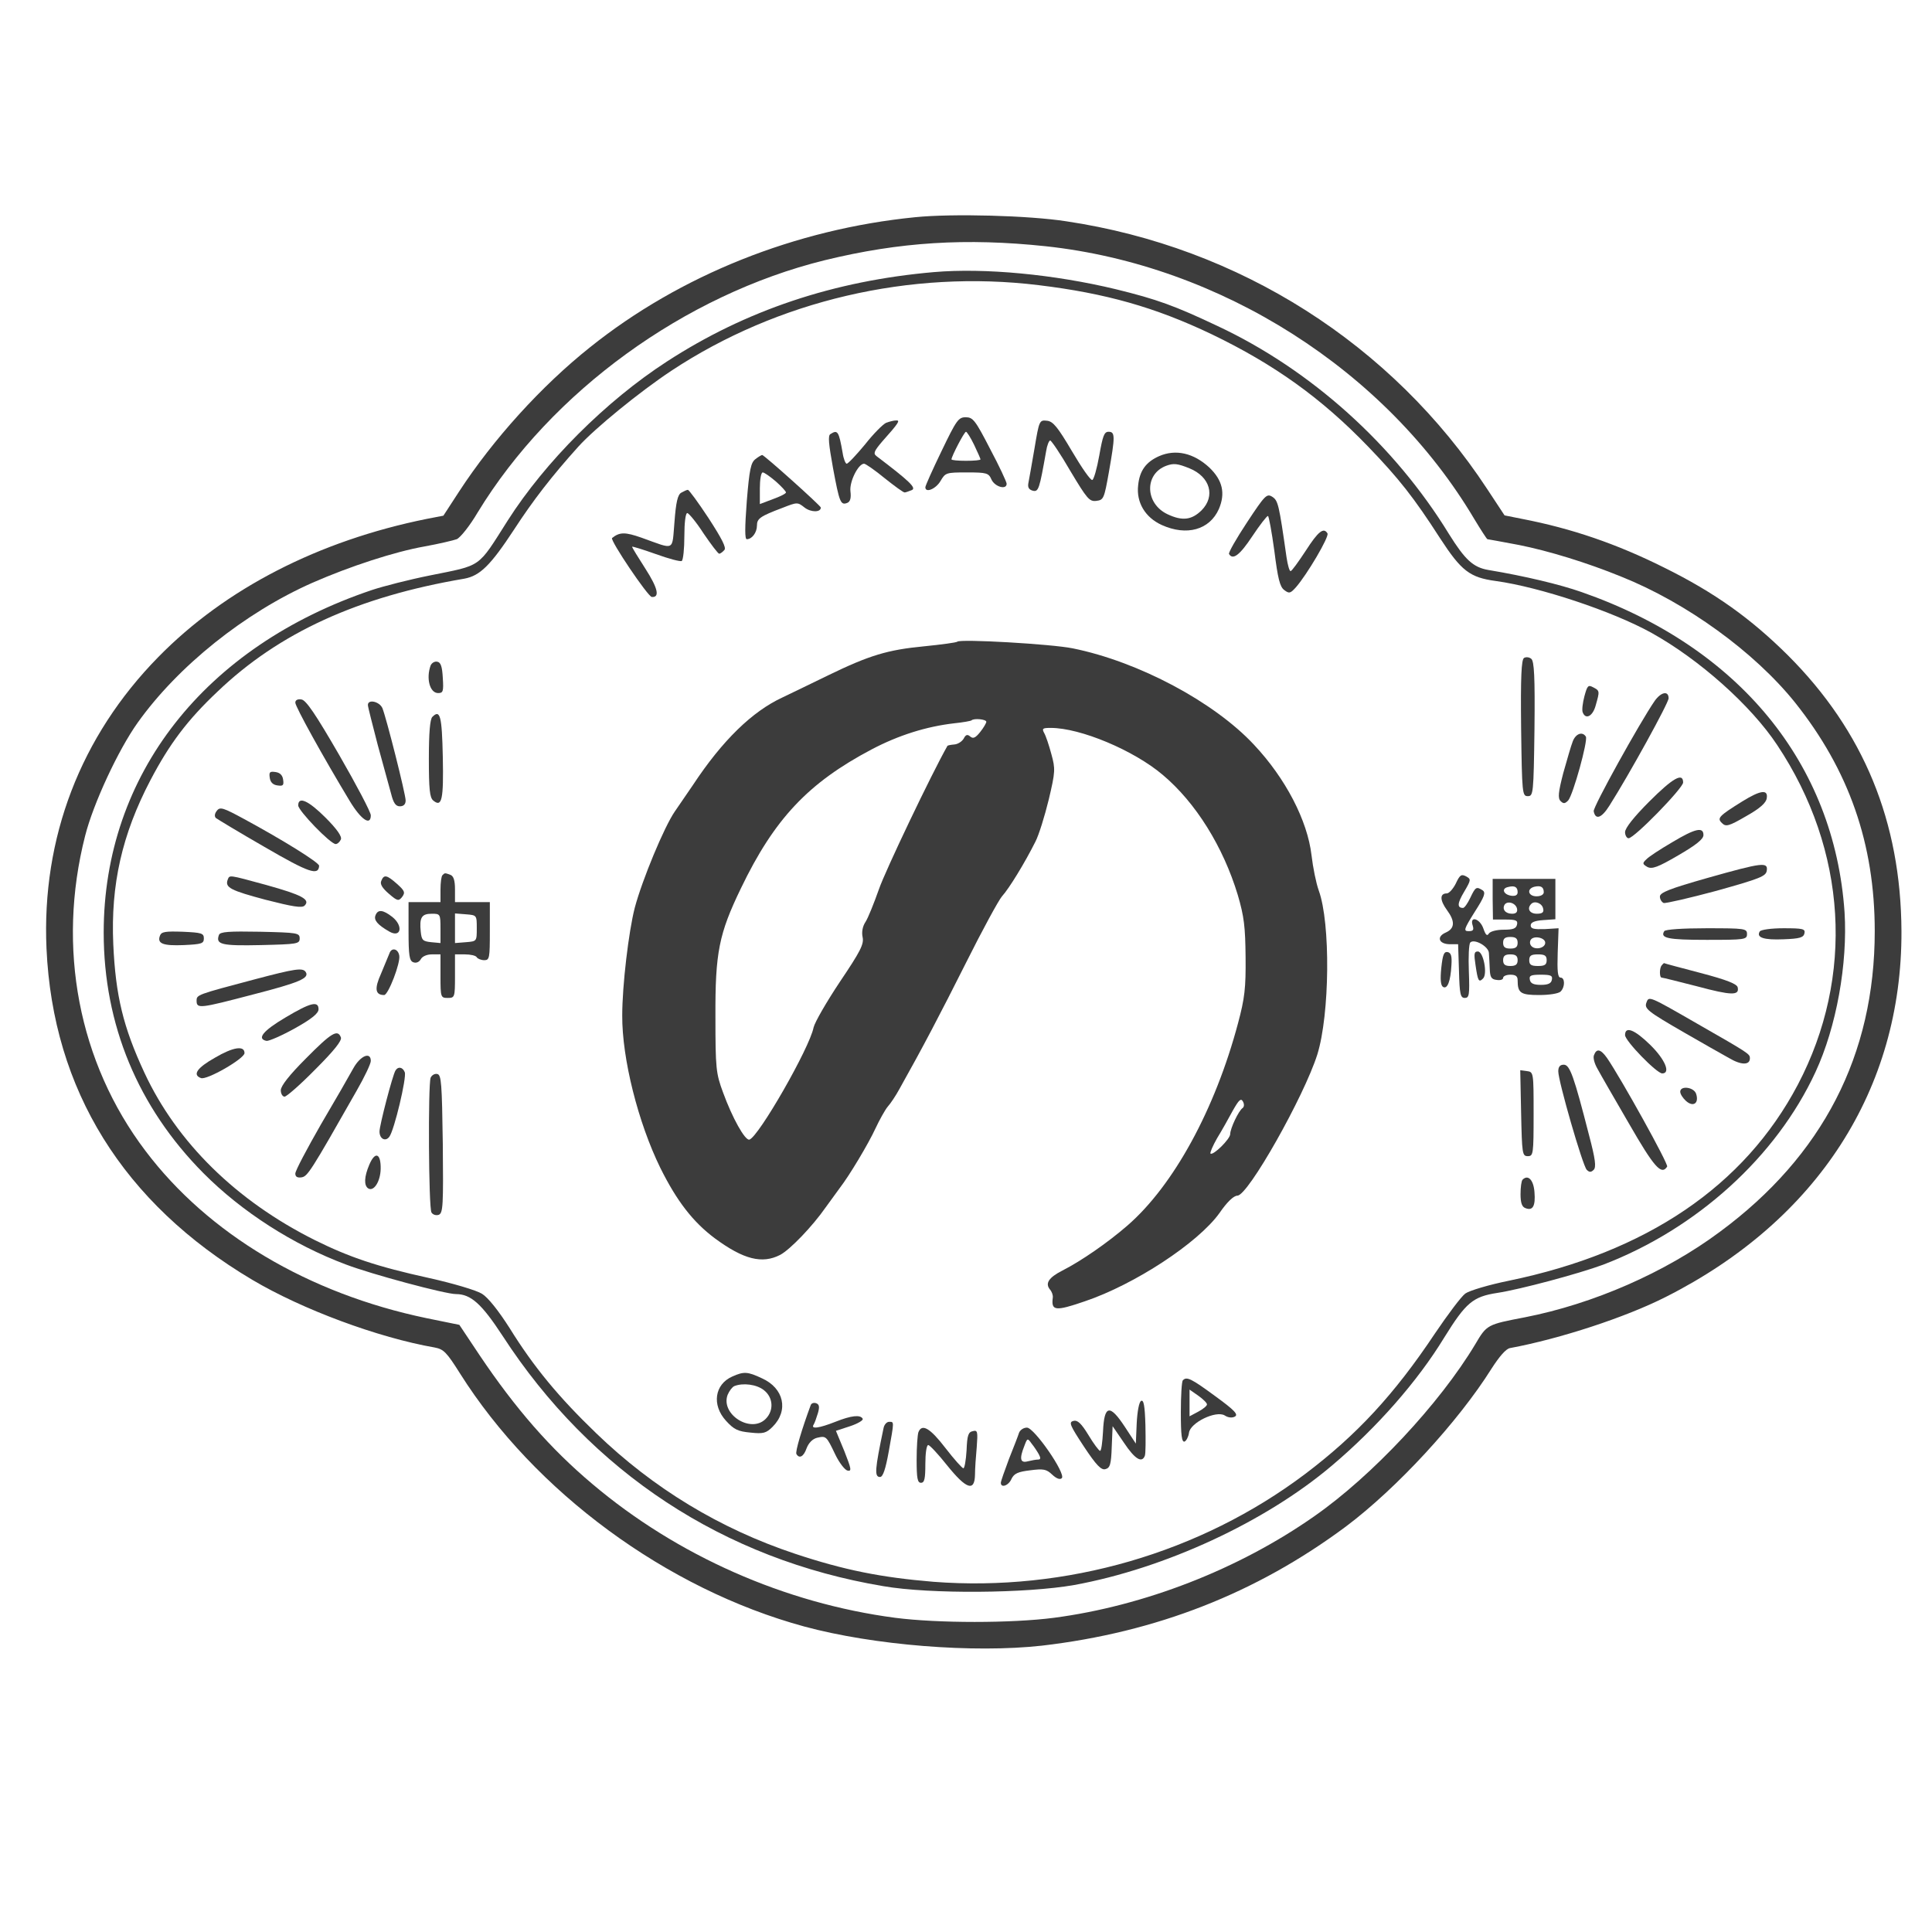 <svg xmlns="http://www.w3.org/2000/svg" xmlns:xlink="http://www.w3.org/1999/xlink" width="1000" zoomAndPan="magnify" viewBox="0 0 750 750" height="1000" preserveAspectRatio="xMidYMid meet" version="1.0"><path fill="#3c3c3c" d="M 355.273 84.32 C 308.836 88.941 264.094 106.75 229.039 134.816 C 210.219 149.805 191.508 170.43 178.207 190.832 L 172.121 200.188 L 165.699 201.426 C 123.77 209.879 87.477 228.477 61.441 255.074 C 31.234 285.844 16.133 325.293 18.051 368.234 C 20.527 423.012 47.805 467.078 97.961 496.836 C 117.344 508.332 146.762 519.266 168.742 523.098 C 172.234 523.773 173.363 524.898 178.547 533.129 C 207.625 579.227 258.793 616.871 312.219 631.41 C 339.27 638.734 377.926 641.777 404.414 638.848 C 448.934 633.664 487.707 618.449 522.422 592.637 C 542.258 577.762 566.039 551.949 579 531.324 C 582.043 526.59 584.637 523.547 586.215 523.32 C 605.598 519.715 631.07 511.375 646.625 503.484 C 705.57 473.73 738.371 422.785 738.145 361.473 C 737.918 318.98 723.492 283.816 694.074 254.398 C 679.648 240.086 665.672 230.055 646.062 220.359 C 627.578 211.117 610.105 205.145 590.836 201.426 L 584.07 200.074 L 577.309 189.816 C 540.34 133.574 481.168 95.93 413.883 85.898 C 399.344 83.645 369.699 82.855 355.273 84.32 Z M 405.992 95.594 C 473.844 102.918 538.086 143.719 572.352 201.539 C 574.941 205.82 577.195 209.316 577.422 209.316 C 577.535 209.316 583.168 210.328 589.707 211.57 C 600.977 213.824 615.855 218.332 629.379 223.855 C 654.738 234 681 253.047 696.781 272.656 C 717.742 298.918 727.773 327.547 727.773 361.473 C 727.773 409.484 707.602 448.707 667.59 478.238 C 646.398 494.016 618.449 506.191 591.961 511.375 C 577.309 514.191 577.195 514.191 572.688 521.855 C 558.824 544.961 532.676 572.914 510.246 588.578 C 480.832 609.207 444.199 623.406 409.148 628.027 C 392.691 630.168 364.062 630.168 347.496 628.027 C 304.668 622.391 262.852 603.91 229.941 576.07 C 213.598 562.32 200.074 546.766 186.211 526.141 L 178.32 514.305 L 165.586 511.711 C 119.598 502.133 80.828 479.027 56.484 446.793 C 30.445 412.418 21.992 367.898 33.039 324.504 C 36.195 311.992 45.887 291.141 53.441 280.547 C 69.105 258.57 95.027 237.832 121.289 226.223 C 135.941 219.797 153.301 214.16 164.797 212.133 C 170.43 211.117 176.066 209.766 177.305 209.316 C 178.66 208.754 182.379 204.133 185.422 198.945 C 214.051 151.945 265.781 114.414 320.223 101.004 C 349.301 93.902 375.109 92.324 405.992 95.594 Z M 405.992 95.594 " fill-opacity="1" fill-rule="nonzero"/><path fill="#3c3c3c" d="M 362.598 105.625 C 323.602 109.004 289.453 120.5 258.906 140.336 C 235.238 155.668 211.684 179.223 197.145 201.988 C 185.195 220.812 187.336 219.234 166.824 223.402 C 158.934 224.98 148.789 227.574 144.395 229.039 C 79.363 250.906 40.254 300.836 40.254 362.035 C 40.254 397.766 53.551 429.773 78.91 455.359 C 93.789 470.348 113.738 483.199 134.25 490.863 C 144.281 494.695 172.91 502.359 176.969 502.359 C 182.828 502.359 187 506.191 195.113 518.586 C 229.492 571.562 281 605.375 342.875 615.742 C 361.02 618.898 398.664 618.559 417.039 615.293 C 452.203 608.867 491.199 590.836 517.012 568.969 C 534.48 554.203 550.258 536.281 560.629 519.266 C 569.082 505.625 571.785 503.371 581.254 501.906 C 590.156 500.555 612.812 494.469 622.281 490.973 C 658.57 477.109 689.566 449.047 704.781 416.137 C 712.898 398.664 717.293 374.094 716.055 354.145 C 712.109 296.328 675.027 251.129 613.938 229.828 C 605.598 226.898 591.961 223.629 577.762 221.262 C 571.898 220.25 568.742 217.316 562.543 207.398 C 541.242 172.574 508.781 143.492 472.715 126.586 C 456.035 118.699 449.273 116.219 433.156 112.273 C 409.262 106.523 382.324 103.934 362.598 105.625 Z M 403.176 110.695 C 429.211 113.852 448.371 119.262 470.348 129.742 C 494.695 141.465 512.953 154.539 531.098 173.363 C 543.047 185.758 548.906 193.199 559.051 208.977 C 567.277 221.602 570.547 224.191 580.691 225.547 C 597.82 227.914 625.887 237.266 640.988 245.609 C 659.699 255.977 679.762 273.898 689.906 289.227 C 717.066 330.027 720 379.055 697.906 421.094 C 677.168 460.43 639.188 486.129 585.762 497.172 C 577.984 498.75 570.434 501.004 568.855 502.133 C 567.277 503.258 561.98 510.359 557.02 517.688 C 541.242 541.355 526.703 557.023 506.754 572.125 C 465.953 602.895 413.77 617.996 362.375 614.051 C 342.086 612.363 327.773 609.543 308.5 603.121 C 279.422 593.426 253.609 577.762 231.52 556.457 C 216.98 542.48 207.176 530.648 197.82 515.543 C 193.422 508.668 189.48 503.711 187.113 502.246 C 184.969 500.895 175.84 498.188 166.711 496.16 C 146.199 491.652 135.605 488.043 122.191 481.395 C 91.762 466.18 68.656 443.523 56.031 416.359 C 47.805 398.664 44.875 386.492 43.973 366.543 C 42.957 343.438 47.352 323.941 58.398 302.863 C 65.727 288.887 72.711 279.531 84.434 268.488 C 108.328 245.609 138.984 231.633 180.238 224.645 C 186.324 223.516 190.379 219.57 199.621 205.484 C 206.949 194.211 214.273 184.746 224.531 173.363 C 230.957 166.262 248.199 152.172 260.598 143.945 C 301.848 116.668 353.355 104.609 403.176 110.695 Z M 403.176 110.695 " fill-opacity="1" fill-rule="nonzero"/><path fill="#3c3c3c" d="M 365.531 175.051 C 362.035 182.266 359.219 188.578 359.219 189.141 C 359.219 191.508 363.277 189.816 365.078 186.773 C 366.996 183.504 367.219 183.391 375.336 183.391 C 383.113 183.391 383.789 183.617 384.914 186.211 C 386.27 189.027 390.777 190.27 390.777 187.789 C 390.777 187.113 387.957 181.027 384.352 174.262 C 378.605 163.105 377.703 161.977 374.883 161.977 C 372.066 161.977 371.277 163.105 365.531 175.051 Z M 378.152 172.684 C 379.504 175.504 380.633 178.094 380.633 178.32 C 380.633 178.66 378.152 178.883 374.996 178.883 C 371.953 178.883 369.363 178.66 369.363 178.32 C 369.363 177.195 374.32 167.613 374.996 167.613 C 375.336 167.613 376.801 169.867 378.152 172.684 Z M 378.152 172.684 " fill-opacity="1" fill-rule="nonzero"/><path fill="#3c3c3c" d="M 344.004 164.121 C 342.762 164.684 339.043 168.402 335.773 172.574 C 332.395 176.629 329.238 180.012 328.676 180.012 C 328.223 180.012 327.434 178.094 327.098 175.727 C 325.629 167.387 325.18 166.711 322.363 168.516 C 321.348 169.078 321.688 172.348 323.375 181.703 C 325.855 195 326.309 196.242 328.898 195.227 C 330.027 194.777 330.477 193.422 330.141 190.719 C 329.688 187 333.184 180.012 335.438 180.012 C 336 180.012 339.605 182.492 343.438 185.648 C 347.27 188.691 350.766 191.281 351.215 191.168 C 351.555 191.168 352.793 190.719 353.922 190.27 C 355.949 189.48 352.906 186.66 340.281 177.082 C 338.93 176.066 339.27 175.164 342.426 171.445 C 349.074 164.008 349.523 163.105 347.836 163.219 C 346.934 163.219 345.242 163.668 344.004 164.121 Z M 344.004 164.121 " fill-opacity="1" fill-rule="nonzero"/><path fill="#3c3c3c" d="M 401.598 174.039 C 400.582 180.125 399.453 186.211 399.23 187.449 C 398.891 189.141 399.344 190.043 400.922 190.492 C 403.176 191.059 403.512 189.816 406.105 175.164 C 406.441 172.91 407.23 170.996 407.684 170.996 C 408.133 170.996 411.738 176.293 415.57 182.941 C 421.996 193.648 422.898 194.777 425.602 194.438 C 428.422 194.102 428.645 193.535 430.449 183.391 C 432.93 169.305 432.93 167.613 430.336 167.613 C 428.645 167.613 428.082 169.191 426.73 176.855 C 425.828 181.926 424.59 186.211 424.023 186.324 C 423.348 186.547 419.855 181.477 416.137 175.164 C 410.613 165.809 408.809 163.555 406.441 163.332 C 403.512 162.992 403.398 163.219 401.598 174.039 Z M 401.598 174.039 " fill-opacity="1" fill-rule="nonzero"/><path fill="#3c3c3c" d="M 449.949 177.082 C 444.875 179.336 442.398 182.715 441.832 188.352 C 441.043 195 444.539 200.863 450.961 203.793 C 460.656 208.188 469.559 205.707 473.168 197.594 C 475.758 191.508 474.633 186.438 469.445 181.477 C 463.359 175.84 456.371 174.262 449.949 177.082 Z M 461.781 181.816 C 469.785 185.082 471.926 192.633 466.402 198.156 C 462.57 201.875 458.965 202.328 453.219 199.621 C 444.426 195.453 444.199 183.957 452.766 180.801 C 455.582 179.785 457.051 179.898 461.781 181.816 Z M 461.781 181.816 " fill-opacity="1" fill-rule="nonzero"/><path fill="#3c3c3c" d="M 293.285 178.207 C 291.48 179.559 290.918 182.152 289.902 194.551 C 289.113 205.031 289.113 209.316 289.902 209.316 C 291.93 209.316 293.848 206.723 293.848 204.02 C 293.848 201.312 295.086 200.41 303.766 197.145 C 309.512 194.891 309.625 194.891 312.332 197.031 C 314.812 198.945 318.645 198.945 318.645 197.031 C 318.645 196.355 296.664 176.629 295.875 176.629 C 295.648 176.629 294.41 177.305 293.285 178.207 Z M 301.172 186.887 C 303.316 188.801 305.117 190.719 305.117 191.168 C 305.117 191.621 302.863 192.746 300.047 193.762 L 294.973 195.68 L 294.973 189.59 C 294.973 186.211 295.426 183.391 296.102 183.391 C 296.664 183.391 298.918 184.969 301.172 186.887 Z M 301.172 186.887 " fill-opacity="1" fill-rule="nonzero"/><path fill="#3c3c3c" d="M 264.43 191.281 C 263.078 192.07 262.402 195 261.836 202.555 C 260.824 214.16 262.289 213.484 249.102 208.754 C 242.676 206.496 240.535 206.496 237.605 208.863 C 236.703 209.652 251.582 231.746 253.047 231.746 C 256.203 231.969 255.414 228.363 250.566 220.812 C 247.75 216.418 245.383 212.586 245.383 212.246 C 245.383 212.02 249.441 213.262 254.512 215.062 C 259.473 216.867 264.094 218.105 264.656 217.77 C 265.219 217.316 265.668 213.035 265.668 208.074 C 265.668 203.004 266.121 199.172 266.797 199.172 C 267.359 199.172 270.289 202.664 273.109 207.062 C 276.039 211.344 278.742 214.949 279.195 214.949 C 279.645 214.949 280.547 214.273 281.223 213.484 C 282.012 212.586 280.211 209.09 275.023 201.086 C 271.078 195.113 267.473 190.156 267.023 190.156 C 266.57 190.156 265.445 190.719 264.43 191.281 Z M 264.43 191.281 " fill-opacity="1" fill-rule="nonzero"/><path fill="#3c3c3c" d="M 484.098 202.777 C 479.93 209.09 476.773 214.613 477.109 215.062 C 478.578 217.543 481.281 215.516 486.129 208.188 C 489.059 203.793 491.762 200.297 492.215 200.297 C 492.551 200.297 493.68 206.387 494.695 213.824 C 496.047 224.531 496.836 227.801 498.527 229.039 C 500.441 230.504 500.895 230.391 503.035 228.023 C 507.316 223.18 516.109 208.301 515.32 207.062 C 513.855 204.582 511.711 206.273 506.867 213.824 C 504.047 218.105 501.457 221.715 501.004 221.715 C 500.555 221.715 499.879 219.348 499.426 216.305 C 496.496 195.789 496.16 194.324 493.906 192.859 C 491.762 191.508 491.086 192.184 484.098 202.777 Z M 484.098 202.777 " fill-opacity="1" fill-rule="nonzero"/><path fill="#3c3c3c" d="M 371.617 249.102 C 371.277 249.441 365.418 250.23 358.656 250.906 C 344.566 252.258 337.465 254.398 321.461 262.176 C 315.262 265.219 307.258 269.051 303.766 270.742 C 292.043 276.152 280.434 287.422 269.051 304.668 C 266.91 307.824 263.641 312.555 261.949 315.035 C 257.895 320.898 249.328 341.41 246.398 352.457 C 244.031 361.699 241.551 382.547 241.551 394.156 C 241.438 410.953 247.75 435.859 256.316 453.328 C 262.738 466.293 269.051 474.406 277.504 480.719 C 288.664 488.945 295.875 490.75 302.863 487.141 C 306.695 485.113 315.375 476.098 320.559 468.656 C 322.586 465.84 325.066 462.461 325.969 461.219 C 329.801 456.262 337.129 443.977 339.832 438.113 C 341.41 434.734 343.551 430.902 344.566 429.66 C 345.691 428.422 347.723 425.379 349.074 422.898 C 358.316 406.441 364.852 393.934 374.996 373.758 C 381.309 361.133 387.621 349.523 388.973 347.945 C 391.68 345.016 397.879 334.871 401.934 326.758 C 403.285 324.164 405.543 316.84 407.117 310.414 C 409.711 299.48 409.711 298.469 408.133 292.719 C 407.23 289.34 405.992 285.621 405.316 284.492 C 404.414 282.801 404.754 282.574 407.906 282.574 C 419.406 282.574 440.145 291.254 451.414 300.836 C 464.262 311.656 474.855 328.785 480.492 347.383 C 482.973 355.836 483.422 359.781 483.535 371.617 C 483.648 383.562 483.199 387.508 480.605 397.199 C 471.699 430.676 455.582 460.203 437.664 475.758 C 430 482.41 419.742 489.508 412.418 493.227 C 407.117 495.934 405.652 498.188 407.57 500.555 C 408.359 501.457 408.809 502.809 408.695 503.711 C 408.02 508.895 409.598 509.121 421.094 505.176 C 440.48 498.637 465.051 482.52 473.391 470.914 C 476.32 466.629 478.914 464.148 480.379 464.148 C 484.551 464.035 506.191 425.715 511.375 409.375 C 516.223 393.82 516.559 358.316 511.938 345.691 C 510.922 342.875 509.684 336.789 509.121 331.941 C 507.543 318.531 499.09 302.188 486.805 289.113 C 471.363 272.547 442.059 256.879 416.473 251.695 C 408.246 250.004 372.629 247.973 371.617 249.102 Z M 382.887 280.211 C 382.887 280.66 381.871 282.465 380.52 284.152 C 378.715 286.406 377.816 286.859 376.688 285.957 C 375.562 284.941 374.883 285.168 374.094 286.746 C 373.418 287.875 371.84 288.887 370.488 289 C 369.137 289.113 367.895 289.34 367.785 289.562 C 361.809 300.047 343.551 338.254 341.184 345.242 C 339.27 350.652 337.016 356.289 336 357.867 C 334.871 359.555 334.422 361.809 334.871 363.84 C 335.438 366.543 333.973 369.363 326.082 381.082 C 320.898 388.859 316.277 396.863 315.824 398.891 C 314.246 406.895 294.523 441.27 290.918 442.398 C 289.227 442.848 284.266 433.945 280.66 424.023 C 277.953 416.699 277.73 414.785 277.73 394.723 C 277.617 369.812 279.082 362.488 287.648 344.793 C 300.609 317.855 313.797 303.879 338.367 290.918 C 348.848 285.395 359.668 282.012 370.488 280.773 C 373.871 280.434 376.914 279.871 377.137 279.645 C 378.039 278.742 382.887 279.195 382.887 280.211 Z M 482.41 430.113 C 480.832 431.125 477.562 438.113 477.562 440.254 C 477.562 442.172 470.914 448.707 469.898 447.809 C 469.672 447.469 470.801 444.766 472.488 441.832 C 474.293 438.902 477 434.055 478.578 431.125 C 480.941 426.957 481.73 426.168 482.52 427.633 C 483.086 428.645 482.973 429.66 482.41 430.113 Z M 482.41 430.113 " fill-opacity="1" fill-rule="nonzero"/><path fill="#3c3c3c" d="M 591.621 255.414 C 590.609 256.09 590.27 262.625 590.496 282.688 C 590.836 308.16 590.945 309.062 593.09 309.062 C 595.23 309.062 595.344 308.16 595.68 283.027 C 595.906 262.738 595.566 256.652 594.441 255.75 C 593.652 255.074 592.41 254.961 591.621 255.414 Z M 591.621 255.414 " fill-opacity="1" fill-rule="nonzero"/><path fill="#3c3c3c" d="M 167.164 258.344 C 165.359 263.305 166.824 269.051 170.094 269.051 C 172.008 269.051 172.234 268.375 171.895 263.191 C 171.672 258.793 171.105 257.105 169.754 256.879 C 168.742 256.652 167.613 257.328 167.164 258.344 Z M 167.164 258.344 " fill-opacity="1" fill-rule="nonzero"/><path fill="#3c3c3c" d="M 615.066 270.289 C 614.391 272.883 614.051 275.59 614.391 276.488 C 615.516 279.531 618.336 278.066 619.461 273.785 C 621.039 268.262 621.039 268.148 618.449 266.797 C 616.531 265.781 616.195 266.121 615.066 270.289 Z M 615.066 270.289 " fill-opacity="1" fill-rule="nonzero"/><path fill="#3c3c3c" d="M 642.344 272.094 C 636.594 280.434 618.336 313.344 618.672 314.922 C 619.348 318.418 621.715 317.629 624.758 312.781 C 632.422 300.723 647.75 272.883 647.75 271.078 C 647.75 268.035 644.82 268.602 642.344 272.094 Z M 642.344 272.094 " fill-opacity="1" fill-rule="nonzero"/><path fill="#3c3c3c" d="M 114.641 272.77 C 114.641 274.348 125.574 294.074 135.715 310.867 C 140.113 318.191 143.945 320.785 143.945 316.5 C 143.945 315.262 138.422 304.781 131.66 293.059 C 122.531 277.277 118.809 271.758 117.008 271.531 C 115.543 271.305 114.641 271.758 114.641 272.77 Z M 114.641 272.77 " fill-opacity="1" fill-rule="nonzero"/><path fill="#3c3c3c" d="M 142.816 273.672 C 142.816 274.461 144.621 281.336 146.648 289.227 C 148.789 297.004 151.156 305.57 151.836 308.16 C 152.734 311.77 153.637 313.008 155.215 313.008 C 156.68 313.008 157.469 312.219 157.469 310.754 C 157.469 308.273 150.031 278.855 148.453 274.91 C 147.324 272.32 142.816 271.305 142.816 273.672 Z M 142.816 273.672 " fill-opacity="1" fill-rule="nonzero"/><path fill="#3c3c3c" d="M 167.84 278.293 C 166.938 279.195 166.484 284.379 166.484 294.523 C 166.484 306.469 166.824 309.625 168.176 310.754 C 171.559 313.57 172.234 310.414 171.895 293.848 C 171.559 277.953 170.883 275.25 167.84 278.293 Z M 167.84 278.293 " fill-opacity="1" fill-rule="nonzero"/><path fill="#3c3c3c" d="M 610.559 287.762 C 609.883 289.453 608.305 294.973 606.84 300.16 C 604.922 307.598 604.695 309.852 605.824 310.98 C 606.953 312.105 607.516 311.992 608.754 310.754 C 610.672 308.613 616.531 287.422 615.629 285.957 C 614.277 283.816 611.684 284.832 610.559 287.762 Z M 610.559 287.762 " fill-opacity="1" fill-rule="nonzero"/><path fill="#3c3c3c" d="M 104.723 301.961 C 104.949 303.652 105.961 304.668 107.652 304.891 C 109.906 305.23 110.246 304.891 109.906 302.637 C 109.68 300.949 108.668 299.934 106.977 299.707 C 104.723 299.371 104.383 299.707 104.723 301.961 Z M 104.723 301.961 " fill-opacity="1" fill-rule="nonzero"/><path fill="#3c3c3c" d="M 640.199 311.203 C 634.34 317.066 630.844 321.461 630.844 323.039 C 630.844 324.277 631.523 325.406 632.199 325.406 C 634.453 325.406 653.387 305.906 653.387 303.766 C 653.387 299.707 649.328 302.074 640.199 311.203 Z M 640.199 311.203 " fill-opacity="1" fill-rule="nonzero"/><path fill="#3c3c3c" d="M 676.379 311.09 C 667.137 316.84 666.461 317.629 668.492 319.543 C 669.957 321.008 671.082 320.785 677.844 316.84 C 683.254 313.797 685.621 311.656 685.848 309.852 C 686.41 306.359 683.48 306.695 676.379 311.09 Z M 676.379 311.09 " fill-opacity="1" fill-rule="nonzero"/><path fill="#3c3c3c" d="M 115.766 312.668 C 115.766 314.699 128.277 327.66 130.309 327.66 C 130.984 327.66 131.883 326.871 132.336 325.855 C 132.785 324.73 130.871 321.91 126.363 317.402 C 119.824 310.867 115.766 308.949 115.766 312.668 Z M 115.766 312.668 " fill-opacity="1" fill-rule="nonzero"/><path fill="#3c3c3c" d="M 84.207 314.699 C 83.309 315.824 83.195 316.84 83.758 317.516 C 84.32 317.965 92.887 323.152 102.691 328.785 C 119.938 338.816 123.656 340.059 123.883 336.113 C 123.996 334.871 109.57 325.969 94.805 317.965 C 86.688 313.57 85.449 313.121 84.207 314.699 Z M 84.207 314.699 " fill-opacity="1" fill-rule="nonzero"/><path fill="#3c3c3c" d="M 649.105 326.984 C 644.484 329.688 639.977 332.617 639.074 333.633 C 637.496 335.098 637.609 335.438 639.523 336.562 C 641.328 337.465 643.582 336.676 651.473 332.055 C 658.461 327.996 661.277 325.742 661.277 324.164 C 661.277 320.898 658.121 321.574 649.105 326.984 Z M 649.105 326.984 " fill-opacity="1" fill-rule="nonzero"/><path fill="#3c3c3c" d="M 662.742 340.848 C 648.09 345.016 644.371 346.48 644.371 348.059 C 644.371 349.074 645.047 350.203 645.836 350.539 C 646.512 350.766 655.867 348.625 666.348 345.805 C 683.254 341.07 685.508 340.172 685.848 338.027 C 686.41 334.535 684.27 334.762 662.742 340.848 Z M 662.742 340.848 " fill-opacity="1" fill-rule="nonzero"/><path fill="#3c3c3c" d="M 171.785 339.719 C 171.332 340.059 170.996 342.648 170.996 345.355 L 170.996 350.203 L 158.598 350.203 L 158.598 361.473 C 158.598 370.941 158.934 372.969 160.398 373.531 C 161.527 373.984 162.652 373.531 163.332 372.406 C 163.895 371.277 165.699 370.488 167.613 370.488 L 170.996 370.488 L 170.996 378.941 C 170.996 387.168 171.105 387.395 173.812 387.395 C 176.516 387.395 176.629 387.168 176.629 378.941 L 176.629 370.488 L 180.461 370.488 C 182.605 370.488 184.746 370.941 185.082 371.617 C 185.422 372.18 186.773 372.742 188.012 372.742 C 190.043 372.742 190.156 371.84 190.156 361.473 L 190.156 350.203 L 176.629 350.203 L 176.629 345.242 C 176.629 341.75 176.066 340.059 174.828 339.605 C 172.684 338.816 172.684 338.816 171.785 339.719 Z M 170.996 360.457 L 170.996 366.094 L 167.387 365.754 C 164.121 365.418 163.668 364.965 163.332 361.699 C 162.766 356.176 163.668 354.711 167.613 354.711 C 170.883 354.711 170.996 354.824 170.996 360.457 Z M 185.082 360.344 C 185.082 365.418 185.082 365.418 180.914 365.754 L 176.629 366.094 L 176.629 354.598 L 180.914 354.934 C 185.082 355.273 185.082 355.273 185.082 360.344 Z M 185.082 360.344 " fill-opacity="1" fill-rule="nonzero"/><path fill="#3c3c3c" d="M 565.137 342.988 C 564.121 345.016 562.543 346.82 561.641 346.82 C 558.824 346.82 558.938 349.523 561.754 353.355 C 564.91 357.641 564.797 360.457 561.191 362.035 C 557.586 363.613 558.488 366.43 562.656 366.543 L 566.039 366.543 L 566.375 376.914 C 566.602 385.93 566.941 387.395 568.629 387.395 C 570.32 387.395 570.547 386.27 570.207 377.137 C 569.984 371.504 570.207 366.43 570.773 365.867 C 572.352 364.289 577.871 367.445 577.984 369.926 C 578.098 371.164 578.211 373.984 578.324 376.125 C 578.438 379.281 578.887 380.184 581.027 380.406 C 582.383 380.633 583.508 380.293 583.508 379.617 C 583.508 378.941 584.746 378.379 586.324 378.379 C 588.355 378.379 589.145 378.941 589.145 380.52 C 589.145 385.48 590.27 386.27 597.484 386.27 C 601.43 386.27 605.035 385.703 605.824 384.914 C 607.629 383.113 607.516 379.504 605.824 379.504 C 604.695 379.504 604.473 377.027 604.695 369.926 L 605.035 360.344 L 599.625 360.684 C 595.457 360.797 594.215 360.57 594.215 359.219 C 594.215 358.09 595.68 357.414 599.062 357.188 L 603.797 356.852 L 603.797 341.184 L 579.449 341.184 L 579.449 349.074 L 579.562 356.965 L 584.41 356.965 C 588.469 356.965 589.258 357.301 588.918 358.879 C 588.578 360.457 587.453 360.91 583.734 360.91 C 580.914 360.91 578.547 361.586 577.984 362.375 C 577.309 363.5 576.746 363.051 575.844 360.457 C 574.492 356.512 570.434 355.387 571.672 359.219 C 572.238 361.02 571.898 361.473 570.094 361.473 C 568.066 361.473 568.293 360.684 572.461 354.035 C 576.293 348.059 576.859 346.48 575.504 345.582 C 573.141 344.113 572.801 344.227 570.773 348.512 C 569.758 350.652 568.52 352.457 567.953 352.457 C 565.586 352.457 565.699 350.652 568.406 346.145 C 571.109 341.523 571.109 341.297 569.082 340.172 C 567.277 339.27 566.715 339.605 565.137 342.988 Z M 589.145 346.371 C 589.145 347.496 588.242 347.945 586.664 347.723 C 583.621 347.27 582.719 344.902 585.426 344.34 C 588.016 343.664 589.145 344.34 589.145 346.371 Z M 599.289 346.371 C 599.289 347.27 598.16 347.945 596.469 347.945 C 593.199 347.945 592.523 345.016 595.68 344.227 C 598.16 343.664 599.289 344.34 599.289 346.371 Z M 588.918 352.793 C 589.145 354.035 588.578 354.711 587.004 354.711 C 584.41 354.711 583.059 353.02 584.07 351.215 C 585.199 349.523 588.469 350.539 588.918 352.793 Z M 599.062 352.793 C 599.398 354.145 598.723 354.711 596.582 354.711 C 593.766 354.711 592.637 352.68 594.441 350.879 C 595.793 349.523 598.723 350.652 599.062 352.793 Z M 589.145 365.98 C 589.145 367.672 588.355 368.234 586.324 368.234 C 584.297 368.234 583.508 367.672 583.508 365.98 C 583.508 364.289 584.297 363.727 586.324 363.727 C 588.355 363.727 589.145 364.289 589.145 365.98 Z M 599.852 365.98 C 599.852 368.008 596.133 368.91 594.555 367.332 C 593.879 366.656 593.766 365.641 594.215 364.852 C 595.344 363.051 599.852 363.953 599.852 365.98 Z M 589.145 372.742 C 589.145 374.434 588.355 374.996 586.324 374.996 C 584.297 374.996 583.508 374.434 583.508 372.742 C 583.508 371.051 584.297 370.488 586.324 370.488 C 588.355 370.488 589.145 371.051 589.145 372.742 Z M 600.414 372.742 C 600.414 374.547 599.625 374.996 597.031 374.996 C 594.441 374.996 593.652 374.547 593.652 372.742 C 593.652 370.941 594.441 370.488 597.031 370.488 C 599.625 370.488 600.414 370.941 600.414 372.742 Z M 602.441 380.293 C 602.219 381.758 600.977 382.324 598.16 382.324 C 595.344 382.324 594.102 381.758 593.879 380.293 C 593.539 378.715 594.328 378.379 598.16 378.379 C 601.992 378.379 602.781 378.715 602.441 380.293 Z M 602.441 380.293 " fill-opacity="1" fill-rule="nonzero"/><path fill="#3c3c3c" d="M 88.379 341.523 C 87.254 344.566 89.617 345.691 103.145 349.301 C 113.738 352.004 117.234 352.566 118.246 351.555 C 120.613 349.188 117.121 347.383 103.371 343.551 C 88.492 339.492 89.168 339.605 88.379 341.523 Z M 88.379 341.523 " fill-opacity="1" fill-rule="nonzero"/><path fill="#3c3c3c" d="M 148.004 341.973 C 147.438 343.215 148.453 344.793 150.934 346.934 C 154.312 349.863 154.766 349.863 156.117 348.172 C 157.355 346.48 157.133 345.805 154.09 343.102 C 150.145 339.605 149.016 339.383 148.004 341.973 Z M 148.004 341.973 " fill-opacity="1" fill-rule="nonzero"/><path fill="#3c3c3c" d="M 145.746 355.387 C 145.07 357.188 146.535 358.992 151.047 361.586 C 155.668 364.289 156.68 359.441 152.285 355.949 C 148.68 353.133 146.648 352.906 145.746 355.387 Z M 145.746 355.387 " fill-opacity="1" fill-rule="nonzero"/><path fill="#3c3c3c" d="M 646.062 361.473 C 644.371 364.176 647.414 364.852 662.516 364.852 C 677.395 364.852 678.184 364.742 678.184 362.598 C 678.184 360.457 677.395 360.344 662.516 360.344 C 653.16 360.344 646.512 360.797 646.062 361.473 Z M 646.062 361.473 " fill-opacity="1" fill-rule="nonzero"/><path fill="#3c3c3c" d="M 683.141 361.586 C 681.676 363.953 684.719 364.965 692.383 364.629 C 698.695 364.402 700.16 363.953 700.5 362.262 C 700.836 360.57 699.824 360.344 692.383 360.344 C 687.539 360.344 683.594 360.91 683.141 361.586 Z M 683.141 361.586 " fill-opacity="1" fill-rule="nonzero"/><path fill="#3c3c3c" d="M 62.117 363.164 C 60.879 366.32 63.246 367.219 71.359 366.883 C 78.234 366.543 79.137 366.32 79.137 364.289 C 79.137 362.262 78.234 362.035 70.91 361.699 C 64.258 361.473 62.68 361.699 62.117 363.164 Z M 62.117 363.164 " fill-opacity="1" fill-rule="nonzero"/><path fill="#3c3c3c" d="M 84.996 362.938 C 83.645 366.656 85.898 367.219 101.227 366.883 C 115.43 366.543 116.332 366.43 116.332 364.289 C 116.332 362.148 115.43 362.035 101.004 361.699 C 88.828 361.473 85.449 361.699 84.996 362.938 Z M 84.996 362.938 " fill-opacity="1" fill-rule="nonzero"/><path fill="#3c3c3c" d="M 151.156 370.152 C 150.707 371.277 149.242 374.773 147.891 378.039 C 145.297 383.789 145.637 386.27 149.129 386.27 C 150.707 386.27 155.555 373.758 154.988 370.941 C 154.539 368.234 151.945 367.672 151.156 370.152 Z M 151.156 370.152 " fill-opacity="1" fill-rule="nonzero"/><path fill="#3c3c3c" d="M 559.5 375.785 C 559.051 380.184 559.277 382.547 560.176 383.113 C 561.867 384.125 563.109 380.969 563.445 374.66 C 563.672 371.164 563.332 369.926 561.98 369.586 C 560.516 369.363 560.066 370.602 559.5 375.785 Z M 559.5 375.785 " fill-opacity="1" fill-rule="nonzero"/><path fill="#3c3c3c" d="M 572.801 374.66 C 573.703 380.859 574.039 381.535 575.73 379.844 C 577.535 378.039 575.844 369.363 573.703 369.363 C 572.238 369.363 572.125 370.262 572.801 374.66 Z M 572.801 374.66 " fill-opacity="1" fill-rule="nonzero"/><path fill="#3c3c3c" d="M 645.16 374.66 C 644.145 375.562 644.145 379.504 645.047 379.504 C 645.496 379.504 651.695 381.082 658.797 382.887 C 672.211 386.492 675.254 386.492 674.578 383.336 C 674.352 381.984 670.406 380.406 660.148 377.703 C 652.371 375.672 646.062 373.984 645.949 373.871 C 645.949 373.871 645.496 374.207 645.16 374.66 Z M 645.16 374.66 " fill-opacity="1" fill-rule="nonzero"/><path fill="#3c3c3c" d="M 98.859 380.184 C 76.32 386.156 76.32 386.156 76.32 388.523 C 76.32 391.68 77.672 391.453 98.297 386.043 C 116.219 381.422 120.164 379.73 118.699 377.363 C 117.57 375.562 114.641 376.012 98.859 380.184 Z M 98.859 380.184 " fill-opacity="1" fill-rule="nonzero"/><path fill="#3c3c3c" d="M 639.188 389.086 C 638.172 391.566 639.523 392.578 653.949 400.922 C 660.824 404.863 668.492 409.262 671.195 410.727 C 675.93 413.543 679.309 413.543 679.309 410.84 C 679.309 409.148 679.199 409.035 658.91 397.426 C 640.312 386.719 640.086 386.605 639.188 389.086 Z M 639.188 389.086 " fill-opacity="1" fill-rule="nonzero"/><path fill="#3c3c3c" d="M 110.695 395.059 C 102.129 400.133 99.539 403.285 103.48 404.074 C 104.383 404.188 109.344 402.047 114.414 399.23 C 121.066 395.512 123.656 393.367 123.656 391.789 C 123.656 388.41 120.5 389.199 110.695 395.059 Z M 110.695 395.059 " fill-opacity="1" fill-rule="nonzero"/><path fill="#3c3c3c" d="M 630.844 401.82 C 630.844 404.074 643.129 416.699 645.273 416.699 C 648.652 416.699 646.398 411.289 640.652 405.652 C 634.566 399.68 630.844 398.215 630.844 401.82 Z M 630.844 401.82 " fill-opacity="1" fill-rule="nonzero"/><path fill="#3c3c3c" d="M 118.809 410.84 C 112.387 417.262 109.004 421.547 109.004 423.238 C 109.004 424.59 109.68 425.715 110.469 425.715 C 111.258 425.715 116.668 420.98 122.418 415.121 C 129.742 407.797 132.785 403.965 132.336 402.723 C 131.098 399.453 128.73 400.809 118.809 410.84 Z M 118.809 410.84 " fill-opacity="1" fill-rule="nonzero"/><path fill="#3c3c3c" d="M 83.422 410.613 C 76.434 414.559 74.629 417.262 78.012 418.504 C 80.266 419.406 94.918 410.953 94.918 408.809 C 94.918 405.766 90.52 406.441 83.422 410.613 Z M 83.422 410.613 " fill-opacity="1" fill-rule="nonzero"/><path fill="#3c3c3c" d="M 618.785 409.598 C 618.336 410.613 619.012 412.98 620.137 414.895 C 621.152 416.812 626.676 426.391 632.312 436.086 C 642.117 453.105 644.934 456.371 647.188 452.879 C 647.75 451.863 629.27 418.617 623.859 410.727 C 621.379 407.23 619.801 406.895 618.785 409.598 Z M 618.785 409.598 " fill-opacity="1" fill-rule="nonzero"/><path fill="#3c3c3c" d="M 137.184 414.672 C 135.715 417.375 130.082 427.18 124.559 436.535 C 119.148 446.004 114.641 454.457 114.641 455.582 C 114.641 456.824 115.43 457.273 117.008 457.051 C 119.375 456.711 120.5 455.02 138.422 423.461 C 141.465 418.164 143.945 412.98 143.945 411.852 C 143.945 408.133 139.887 409.824 137.184 414.672 Z M 137.184 414.672 " fill-opacity="1" fill-rule="nonzero"/><path fill="#3c3c3c" d="M 604.922 415.91 C 604.922 419.742 614.391 452.539 615.969 454.117 C 616.984 455.133 617.66 455.133 618.672 454.117 C 619.688 453.105 619.348 450.062 616.871 440.707 C 611.008 417.828 609.43 413.316 607.062 413.316 C 605.598 413.316 604.922 414.105 604.922 415.91 Z M 604.922 415.91 " fill-opacity="1" fill-rule="nonzero"/><path fill="#3c3c3c" d="M 153.523 415.57 C 152.398 417.375 147.324 436.875 147.324 439.242 C 147.324 442.172 149.691 443.297 151.156 441.27 C 153.074 438.676 157.922 418.277 157.133 416.25 C 156.344 414.219 154.539 413.883 153.523 415.57 Z M 153.523 415.57 " fill-opacity="1" fill-rule="nonzero"/><path fill="#3c3c3c" d="M 590.496 432.141 C 590.836 447.918 590.945 448.82 593.09 448.82 C 595.23 448.82 595.344 448.031 595.344 432.477 C 595.344 416.359 595.344 416.137 592.75 415.797 L 590.156 415.461 Z M 590.496 432.141 " fill-opacity="1" fill-rule="nonzero"/><path fill="#3c3c3c" d="M 167.164 418.391 C 166.148 421.32 166.375 468.883 167.5 470.688 C 168.062 471.59 169.305 471.926 170.316 471.59 C 172.008 470.914 172.121 467.867 171.895 444.086 C 171.559 420.418 171.332 417.262 169.754 416.926 C 168.742 416.699 167.613 417.375 167.164 418.391 Z M 167.164 418.391 " fill-opacity="1" fill-rule="nonzero"/><path fill="#3c3c3c" d="M 652.262 423.801 C 652.262 424.703 653.273 426.281 654.516 427.406 C 657.332 429.887 659.586 428.309 658.461 424.703 C 657.672 421.996 652.262 421.32 652.262 423.801 Z M 652.262 423.801 " fill-opacity="1" fill-rule="nonzero"/><path fill="#3c3c3c" d="M 143.383 452.09 C 141.352 456.824 141.238 460.203 142.93 461.332 C 145.07 462.684 147.664 458.738 147.777 453.781 C 147.891 447.695 145.637 446.793 143.383 452.09 Z M 143.383 452.09 " fill-opacity="1" fill-rule="nonzero"/><path fill="#3c3c3c" d="M 591.059 457.949 C 590.609 458.402 590.27 460.883 590.27 463.586 C 590.27 466.969 590.836 468.547 592.188 468.996 C 595.004 470.125 596.133 468.207 595.68 462.797 C 595.344 458.062 593.199 455.809 591.059 457.949 Z M 591.059 457.949 " fill-opacity="1" fill-rule="nonzero"/><path fill="#3c3c3c" d="M 284.266 534.367 C 277.391 537.41 276.266 545.414 281.789 551.5 C 284.941 554.992 286.52 555.668 291.254 556.121 C 296.328 556.684 297.453 556.344 299.934 553.867 C 306.246 547.555 304.328 538.875 295.762 535.043 C 290.242 532.449 288.773 532.34 284.266 534.367 Z M 296.551 539.664 C 300.16 542.48 300.496 547.555 297.227 550.824 C 291.48 556.57 279.645 549.02 282.465 541.469 C 283.141 539.891 284.266 538.426 285.055 538.086 C 288.438 536.734 293.734 537.41 296.551 539.664 Z M 296.551 539.664 " fill-opacity="1" fill-rule="nonzero"/><path fill="#3c3c3c" d="M 459.191 535.832 C 458.738 536.172 458.402 541.805 458.402 548.23 C 458.402 557.133 458.738 559.953 459.867 559.613 C 460.543 559.277 461.332 557.809 461.559 556.234 C 462.008 552.289 472.039 547.441 475.422 549.469 C 476.773 550.371 478.352 550.484 479.367 549.922 C 480.832 549.133 479.254 547.441 471.812 542.031 C 462.457 535.156 460.656 534.254 459.191 535.832 Z M 468.547 545.188 C 468.547 545.75 467.078 546.992 465.164 548.004 L 461.781 549.809 L 461.781 539.438 L 465.164 541.805 C 467.078 543.16 468.547 544.625 468.547 545.188 Z M 468.547 545.188 " fill-opacity="1" fill-rule="nonzero"/><path fill="#3c3c3c" d="M 442.961 543.836 C 442.172 544.285 441.496 548.004 441.27 552.512 L 440.93 560.402 L 436.648 553.867 C 430.789 544.961 428.645 545.414 428.195 555.668 C 427.969 559.84 427.52 563.219 427.07 563.219 C 426.617 563.219 424.59 560.516 422.559 557.133 C 419.742 552.512 418.277 551.16 416.699 551.613 C 414.785 552.062 415.348 553.301 420.758 561.531 C 425.602 568.855 427.52 570.773 429.098 570.32 C 430.902 569.871 431.352 568.52 431.578 561.641 L 431.914 553.641 L 436.312 560.066 C 440.594 566.488 443.297 568.066 444.426 565.137 C 444.766 564.234 444.766 558.938 444.652 553.301 C 444.426 545.637 443.977 543.27 442.961 543.836 Z M 442.961 543.836 " fill-opacity="1" fill-rule="nonzero"/><path fill="#3c3c3c" d="M 314.699 545.523 C 311.316 554.656 308.613 563.672 309.176 564.461 C 310.301 566.375 311.992 565.477 313.121 562.207 C 313.91 560.176 315.375 558.598 317.176 558.148 C 320.672 557.359 320.785 557.359 324.277 564.688 C 325.855 567.953 327.996 570.66 329.012 570.883 C 330.703 571.223 330.477 570.207 327.773 563.332 L 324.504 555.445 L 330.027 553.641 C 333.07 552.625 335.324 551.273 334.871 550.711 C 333.973 549.133 330.477 549.469 324.277 551.949 C 317.965 554.43 314.699 554.879 315.824 553.078 C 316.277 552.402 316.953 550.371 317.516 548.566 C 318.191 546.203 318.078 545.188 316.84 544.734 C 315.938 544.398 314.922 544.734 314.699 545.523 Z M 314.699 545.523 " fill-opacity="1" fill-rule="nonzero"/><path fill="#3c3c3c" d="M 342.988 554.43 C 339.605 570.547 339.383 573.363 341.637 573.363 C 342.762 573.363 343.777 570.32 345.016 563.445 C 347.156 551.5 347.156 551.949 345.129 551.949 C 344.227 551.949 343.215 553.078 342.988 554.43 Z M 342.988 554.43 " fill-opacity="1" fill-rule="nonzero"/><path fill="#3c3c3c" d="M 356.512 556.008 C 356.176 557.023 355.836 561.754 355.836 566.715 C 355.836 573.93 356.176 575.617 357.527 575.617 C 358.879 575.617 359.219 574.039 359.219 568.293 C 359.219 564.234 359.668 560.965 360.344 560.965 C 360.91 560.965 364.176 564.461 367.672 568.855 C 375.109 578.098 378.379 579.227 378.492 572.461 C 378.492 570.207 378.828 565.363 379.168 561.754 C 379.617 555.781 379.504 555.105 377.703 555.555 C 375.898 555.895 375.449 557.133 375.223 562.996 C 374.996 566.828 374.434 569.984 373.984 569.984 C 373.531 569.984 370.375 566.488 366.996 562.094 C 361.02 554.316 357.867 552.512 356.512 556.008 Z M 356.512 556.008 " fill-opacity="1" fill-rule="nonzero"/><path fill="#3c3c3c" d="M 395.621 556.121 C 395.285 557.246 393.48 561.867 391.68 566.375 C 389.988 570.883 388.523 575.055 388.523 575.617 C 388.523 577.762 391.566 576.746 392.691 574.039 C 393.707 572.012 395.172 571.336 399.906 570.773 C 405.09 570.094 406.219 570.32 408.473 572.461 C 410.164 574.039 411.516 574.492 412.191 573.816 C 413.883 572.125 401.484 554.203 398.664 554.203 C 397.312 554.203 396.074 555.105 395.621 556.121 Z M 403.285 564.574 C 404.074 566.039 403.965 566.602 402.949 566.602 C 402.16 566.602 400.355 566.941 399.004 567.277 C 396.074 568.066 395.621 566.375 397.652 561.305 C 398.777 558.262 398.891 558.148 400.469 560.402 C 401.484 561.641 402.723 563.559 403.285 564.574 Z M 403.285 564.574 " fill-opacity="1" fill-rule="nonzero"/></svg>